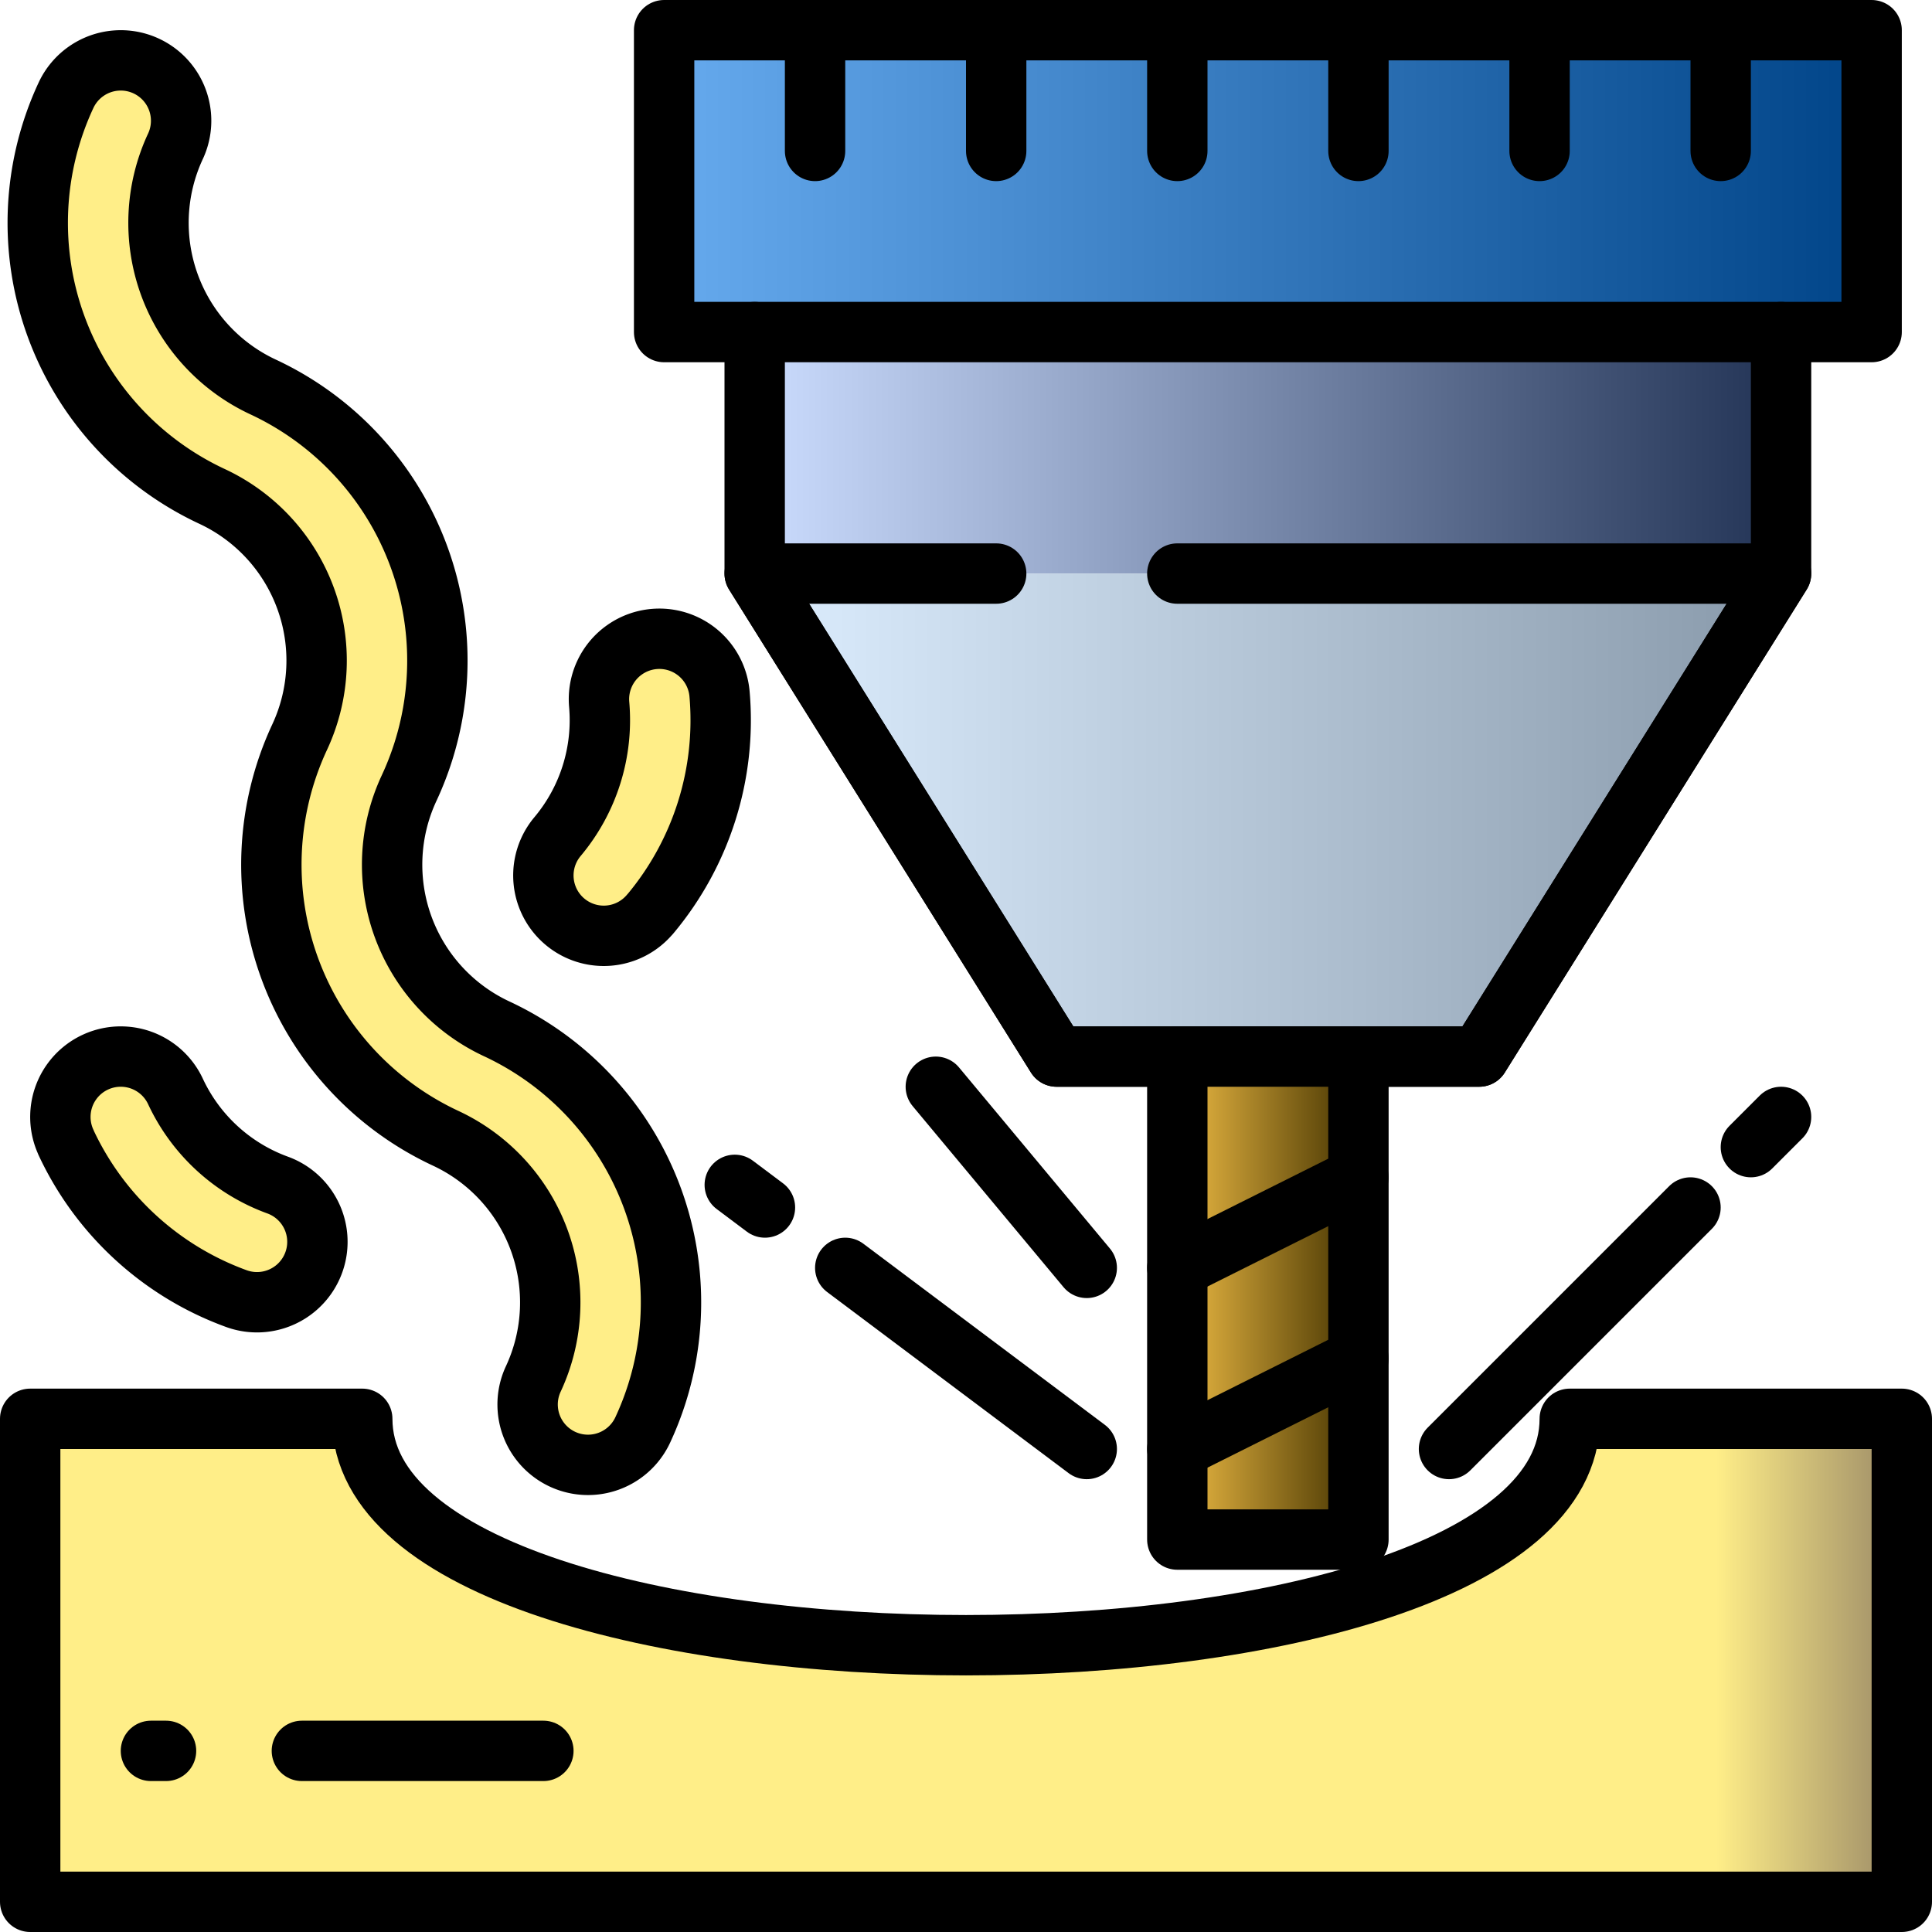 <svg viewBox="0,0,64,64" xmlns="http://www.w3.org/2000/svg">
 <defs>
  <linearGradient id="cg1" x1="0" x2="100%" y1="0" y2="0">
   <stop offset="0" stop-color="#6AE"/>
   <stop offset="100%" stop-color="#048"/>
  </linearGradient>
  <linearGradient id="cg2" x1="0" x2="100%" y1="0" y2="0">
   <stop offset="0" stop-color="#CDF"/>
   <stop offset="100%" stop-color="#235"/>
  </linearGradient>
  <linearGradient id="cg3" x1="0" x2="100%" y1="0" y2="0">
   <stop offset="0" stop-color="#DEF"/>
   <stop offset="100%" stop-color="#89A"/>
  </linearGradient>
  <linearGradient id="cg4" x1="0" x2="100%" y1="0" y2="0">
   <stop offset="0" stop-color="#FE8"/>
   <stop offset="90%" stop-color="#FE8"/>
   <stop offset="100%" stop-color="#986"/>
  </linearGradient>
  <linearGradient id="cg5" x1="0" x2="100%" y1="0" y2="0">
   <stop offset="0" stop-color="#EB4"/>
   <stop offset="100%" stop-color="#430"/>
  </linearGradient>
 </defs>
 <style>
  path,line,rect:not(.b) {stroke:black;stroke-width:2;stroke-linecap:round;stroke-linejoin:round}
 </style>
 <path d="M1,47v16h62v-16h-11c0,10 -40,10 -40,0 z" fill="url(#cg4)"/>
 <rect class="b" x="25" y="11" width="34" height="8" fill="url(#cg2)"/>
 <rect x="22" y="1" width="40" height="10" fill="url(#cg1)"/>
 <path d="M25,19 l10,16 h14 l10,-16" fill="url(#cg3)"/>
 <path d="M25,11 v8 l10,16 h14 l10,-16 v-8 M25,19 h8 M59,19 h-20" fill="none"/>
 <rect x="39" y="35" width="6" height="16" fill="url(#cg5)"/>
 <path d="M39,48 l6,-3 m-6,-3 l6,-3" fill="none"/>
 <path d="M27,1v4m6,-4v4m6,-4v4m6,-4v4m6,-4v4m6,-4v4" fill="none"/>
 <path d="M36,48l-8,-6m-2.66,-2l-1,-0.75 M36,42l-5,-6 M48,48l8,-8m2,-2l1,-1" fill="none"/>
 <path d="M5,58 h0.5 m4.5,0 h8" fill="none"/>
 <path d="M2,4 a2,2 0 0 1 4,0 a6,6 0 0 0 6,6 a10,10 0 0 1 10,10 a6,6 0 0 0 6,6 a10,10 0 0 1 10,10 a2,2 0 0 1 -4,0 a6,6 0 0 0 -6,-6 a10,10 0 0 1 -10,-10 a6,6 0 0 0 -6,-6 a10,10 0 0 1 -10,-10 z" transform="rotate(25,4,4)" fill="#FE8"/>
 <path d="M18,29 a2,2 0 0 1 4,0 a6,6 0 0 0 1.757,4.242 a2,2 0 0 1 -2.83,2.83 a10,10 0 0 1 -2.929,-7.071 z" transform="rotate(-140,20,29)" fill="#FE8"/>
 <path d="M2,37 a2,2 0 0 1 4,0 a6,6 0 0 0 1.757,4.242 a2,2 0 0 1 -2.83,2.83 a10,10 0 0 1 -2.929,-7.071 z" transform="rotate(-25,4,37)" fill="#FE8"/>
</svg>
